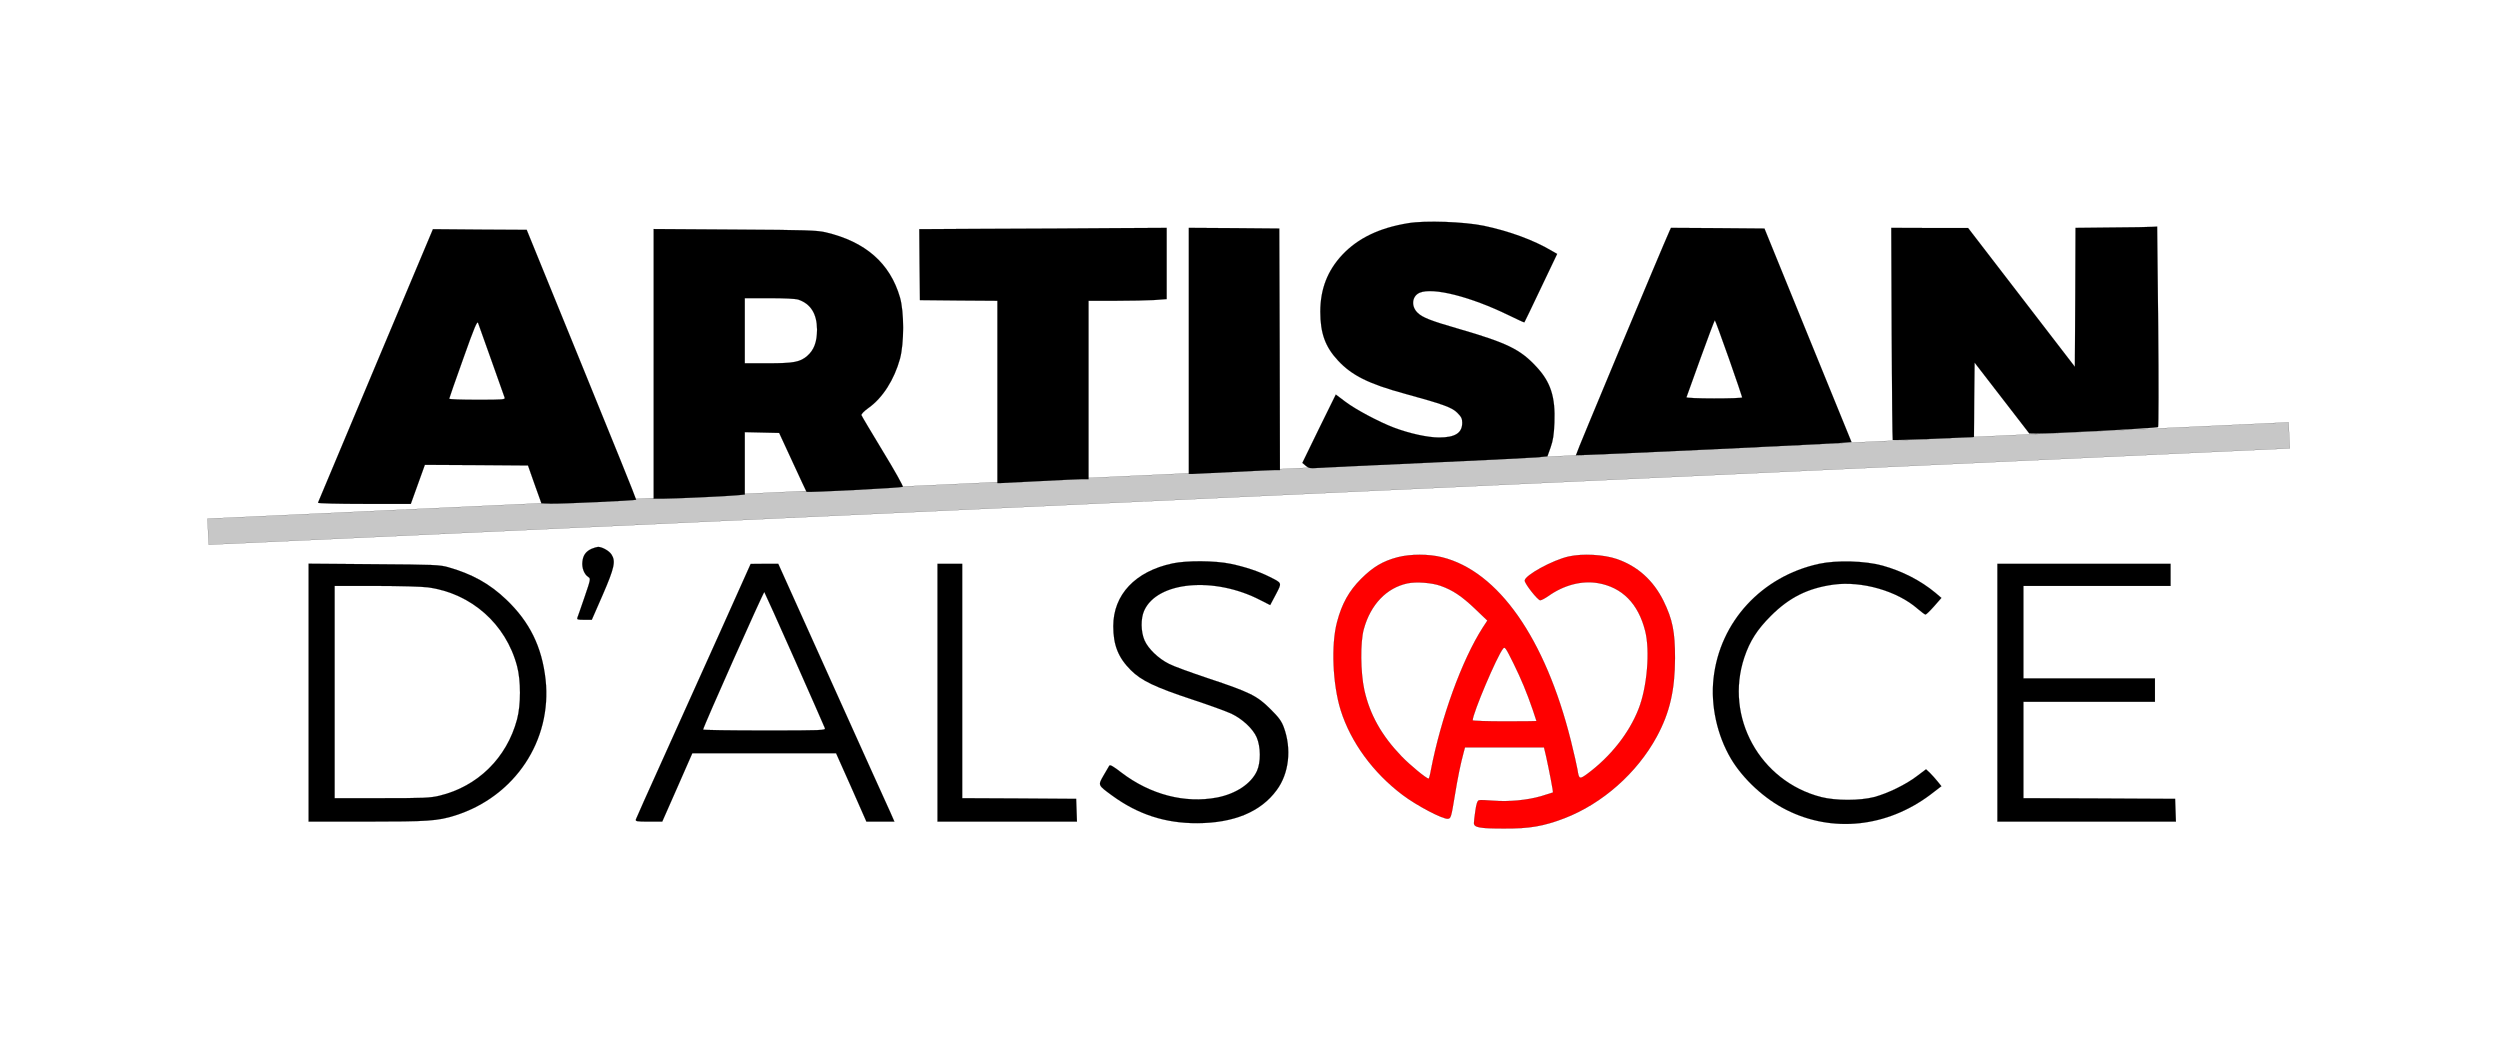 <svg version="1.0" xmlns="http://www.w3.org/2000/svg" viewBox="0 0 1920 800" preserveAspectRatio="xMidYMid meet">

<g transform="translate(0,800) scale(0.1,-0.1)" fill="#000000" stroke="#000000">
<!-- Barre grise penchée -->
<rect x="1500" y="3745" width="16000" height="200" fill="#c7c7c7" transform="rotate(2.65 0 6000)" />
<path d="M10815 6286 c-221 -36 -386 -115 -507 -244 -113 -121 -168 -263 -168 -436 0 -165 38 -270 136 -375 106 -114 235 -179 514 -255 292 -80 362 -105 402 -146 31 -31 38 -45 38 -77 0 -78 -54 -113 -178 -113 -86 0 -225 30 -347 76 -113 43 -294 139 -373 199 l-73 55 -129 -262 -128 -263 26 -22 c22 -19 35 -21 86 -17 34 2 405 20 826 39 421 19 805 38 855 42 l89 8 25 70 c19 54 25 97 29 188 8 200 -29 314 -141 433 -123 132 -224 181 -596 289 -212 61 -275 86 -313 122 -53 50 -45 129 15 155 103 43 390 -30 682 -172 66 -32 121 -58 122 -56 1 1 59 120 127 264 l125 262 -42 24 c-140 83 -327 151 -521 192 -150 31 -450 42 -581 20z"/>
<path d="M16218 6253 l-278 -3 -2 -534 -3 -533 -410 533 -410 533 -295 0 -295 1 3 -812 c2 -447 6 -815 8 -817 2 -2 143 2 314 9 l310 14 2 285 3 286 210 -272 210 -272 50 -1 c115 -1 931 42 939 50 4 5 5 345 1 774 l-8 766 -36 -2 c-20 -2 -161 -4 -313 -5z"/>
<path d="M7607 6243 l-547 -3 2 -273 3 -272 298 -3 297 -2 0 -700 0 -700 23 0 c12 0 148 7 302 15 154 8 301 15 328 15 l47 0 0 685 0 685 208 0 c115 0 250 3 300 6 l92 7 0 273 0 274 -402 -2 c-222 -2 -649 -4 -951 -5z"/>
<path d="M9130 5305 l0 -945 23 0 c12 0 153 7 312 15 160 8 307 15 328 15 l37 0 -2 928 -3 927 -347 3 -348 2 0 -945z"/>
<path d="M12822 6226 c-54 -119 -723 -1719 -719 -1722 5 -5 2117 94 2117 100 0 1 -151 370 -335 821 l-334 820 -359 3 -359 2 -11 -24z m456 -979 c56 -160 102 -295 102 -299 0 -5 -97 -8 -216 -8 -120 0 -214 4 -212 9 2 5 50 140 108 300 58 160 107 291 110 291 3 0 51 -132 108 -293z"/>
<path d="M2885 5194 c-242 -576 -441 -1050 -443 -1055 -2 -5 155 -9 355 -9 l358 0 54 150 54 150 396 -2 396 -3 51 -145 52 -145 68 -3 c71 -3 653 24 660 30 2 2 -187 470 -419 1038 l-422 1035 -360 2 -360 3 -440 -1046z m890 36 c51 -146 96 -273 100 -282 7 -17 -7 -18 -209 -18 -119 0 -216 3 -216 8 0 4 48 141 107 306 88 248 108 294 115 275 5 -13 51 -143 103 -289z"/>
<path d="M5020 5206 l0 -1036 66 0 c82 0 486 18 572 26 l62 6 0 239 0 240 132 -3 132 -3 104 -225 c57 -124 105 -226 106 -227 6 -7 732 31 740 38 4 4 -64 127 -153 272 -88 146 -163 271 -165 278 -3 8 19 31 54 56 109 77 198 218 242 378 32 120 32 358 0 470 -76 263 -265 429 -572 501 -66 15 -146 18 -697 21 l-623 4 0 -1035z m1111 493 c95 -32 143 -109 144 -229 0 -96 -23 -158 -76 -204 -56 -47 -102 -56 -303 -56 l-176 0 0 250 0 250 189 0 c114 0 201 -4 222 -11z"/>
<path d="M4545 3786 c-45 -20 -67 -50 -72 -99 -6 -48 14 -99 46 -119 18 -11 17 -18 -29 -152 -27 -78 -51 -149 -55 -158 -6 -16 0 -18 51 -18 l59 0 84 192 c90 208 101 258 67 310 -18 28 -72 58 -103 58 -10 -1 -31 -7 -48 -14z"/>
<path fill="red" d="M10732 3720 c-112 -30 -187 -74 -279 -166 -92 -92 -147 -190 -184 -330 -47 -175 -34 -481 28 -679 77 -245 249 -480 475 -650 108 -82 312 -189 349 -183 21 3 25 14 50 168 25 153 45 250 70 343 l10 37 304 0 303 0 16 -67 c25 -113 56 -276 53 -279 -1 -1 -43 -14 -92 -29 -108 -31 -249 -44 -370 -34 -49 4 -97 6 -106 3 -12 -3 -20 -25 -28 -80 -6 -41 -11 -84 -11 -95 0 -34 44 -42 230 -42 198 -1 302 17 465 79 291 112 558 348 709 627 100 185 139 356 140 602 0 204 -19 298 -89 441 -78 157 -198 265 -356 320 -101 35 -264 44 -372 20 -124 -28 -337 -145 -337 -185 0 -24 100 -151 119 -151 9 0 37 15 63 33 118 84 256 120 380 99 186 -32 310 -157 363 -367 39 -152 15 -435 -51 -601 -73 -186 -215 -365 -393 -497 -60 -44 -65 -42 -76 32 -4 25 -27 126 -51 223 -197 786 -557 1300 -988 1408 -103 26 -244 26 -344 0z m332 -219 c93 -33 162 -79 264 -176 l95 -91 -36 -55 c-160 -250 -320 -692 -398 -1096 -6 -35 -14 -63 -17 -63 -17 0 -140 101 -208 171 -154 160 -244 321 -286 509 -30 137 -32 369 -4 469 52 189 175 317 336 351 67 14 187 5 254 -19z m560 -596 c59 -120 102 -223 147 -354 16 -47 29 -86 29 -88 0 -2 -110 -3 -245 -3 -135 0 -245 4 -245 8 0 53 186 492 233 550 14 18 19 12 81 -113z"/>
<path d="M9005 3673 c-286 -61 -455 -240 -455 -482 0 -145 38 -241 134 -337 82 -82 187 -132 481 -229 127 -42 258 -90 292 -106 84 -40 165 -115 194 -181 32 -73 33 -193 2 -260 -45 -98 -162 -175 -306 -203 -247 -47 -512 22 -734 191 -66 51 -88 63 -94 53 -5 -8 -25 -42 -45 -77 -42 -74 -43 -71 66 -151 200 -146 409 -214 655 -213 281 1 488 87 610 254 95 128 116 317 54 484 -18 47 -38 75 -103 139 -102 102 -158 129 -476 235 -132 44 -267 93 -301 111 -83 41 -161 117 -189 181 -29 68 -30 167 -3 228 100 225 539 265 893 81 l75 -38 43 81 c48 93 51 86 -48 136 -83 42 -189 77 -299 100 -121 25 -339 26 -446 3z"/>
<path d="M13971 3670 c-441 -96 -763 -445 -811 -880 -23 -208 27 -437 135 -619 93 -155 257 -307 425 -391 353 -178 770 -134 1104 116 l86 66 -29 36 c-16 20 -43 50 -59 66 l-30 28 -69 -52 c-86 -66 -225 -133 -328 -161 -111 -29 -297 -29 -410 0 -470 122 -741 614 -589 1071 42 126 99 215 204 320 142 142 285 213 480 240 218 30 491 -48 648 -186 28 -24 55 -44 60 -44 5 0 35 29 66 64 l56 64 -47 40 c-112 93 -254 166 -405 208 -133 37 -352 43 -487 14z"/>
<path d="M2370 2681 l0 -991 444 0 c473 0 548 5 681 47 459 145 746 576 695 1044 -28 251 -122 443 -303 615 -126 120 -258 194 -442 247 -65 19 -104 21 -572 24 l-503 4 0 -990z m917 808 c331 -45 598 -280 684 -604 30 -112 30 -298 0 -410 -79 -296 -302 -515 -596 -586 -71 -17 -119 -19 -442 -19 l-363 0 0 815 0 815 319 0 c176 0 355 -5 398 -11z"/>
<path d="M5531 3147 c-129 -287 -326 -724 -438 -972 -112 -247 -206 -458 -209 -467 -5 -16 4 -18 98 -18 l104 0 116 263 115 262 552 0 552 0 117 -262 116 -263 108 0 107 0 -32 73 c-19 39 -219 485 -447 990 l-413 917 -106 0 -106 -1 -234 -522z m572 -212 c124 -280 229 -518 232 -527 7 -17 -19 -18 -464 -18 -259 0 -471 3 -471 7 0 19 465 1062 470 1056 4 -5 108 -237 233 -518z"/>
<path d="M7200 2680 l0 -990 535 0 536 0 -3 88 -3 87 -437 3 -438 2 0 900 0 900 -95 0 -95 0 0 -990z"/>
<path d="M15340 2680 l0 -990 685 0 686 0 -3 88 -3 87 -582 3 -583 2 0 370 0 370 505 0 505 0 0 90 0 90 -505 0 -505 0 0 355 0 355 565 0 565 0 0 85 0 85 -665 0 -665 0 0 -990z"/>
</g>
</svg>